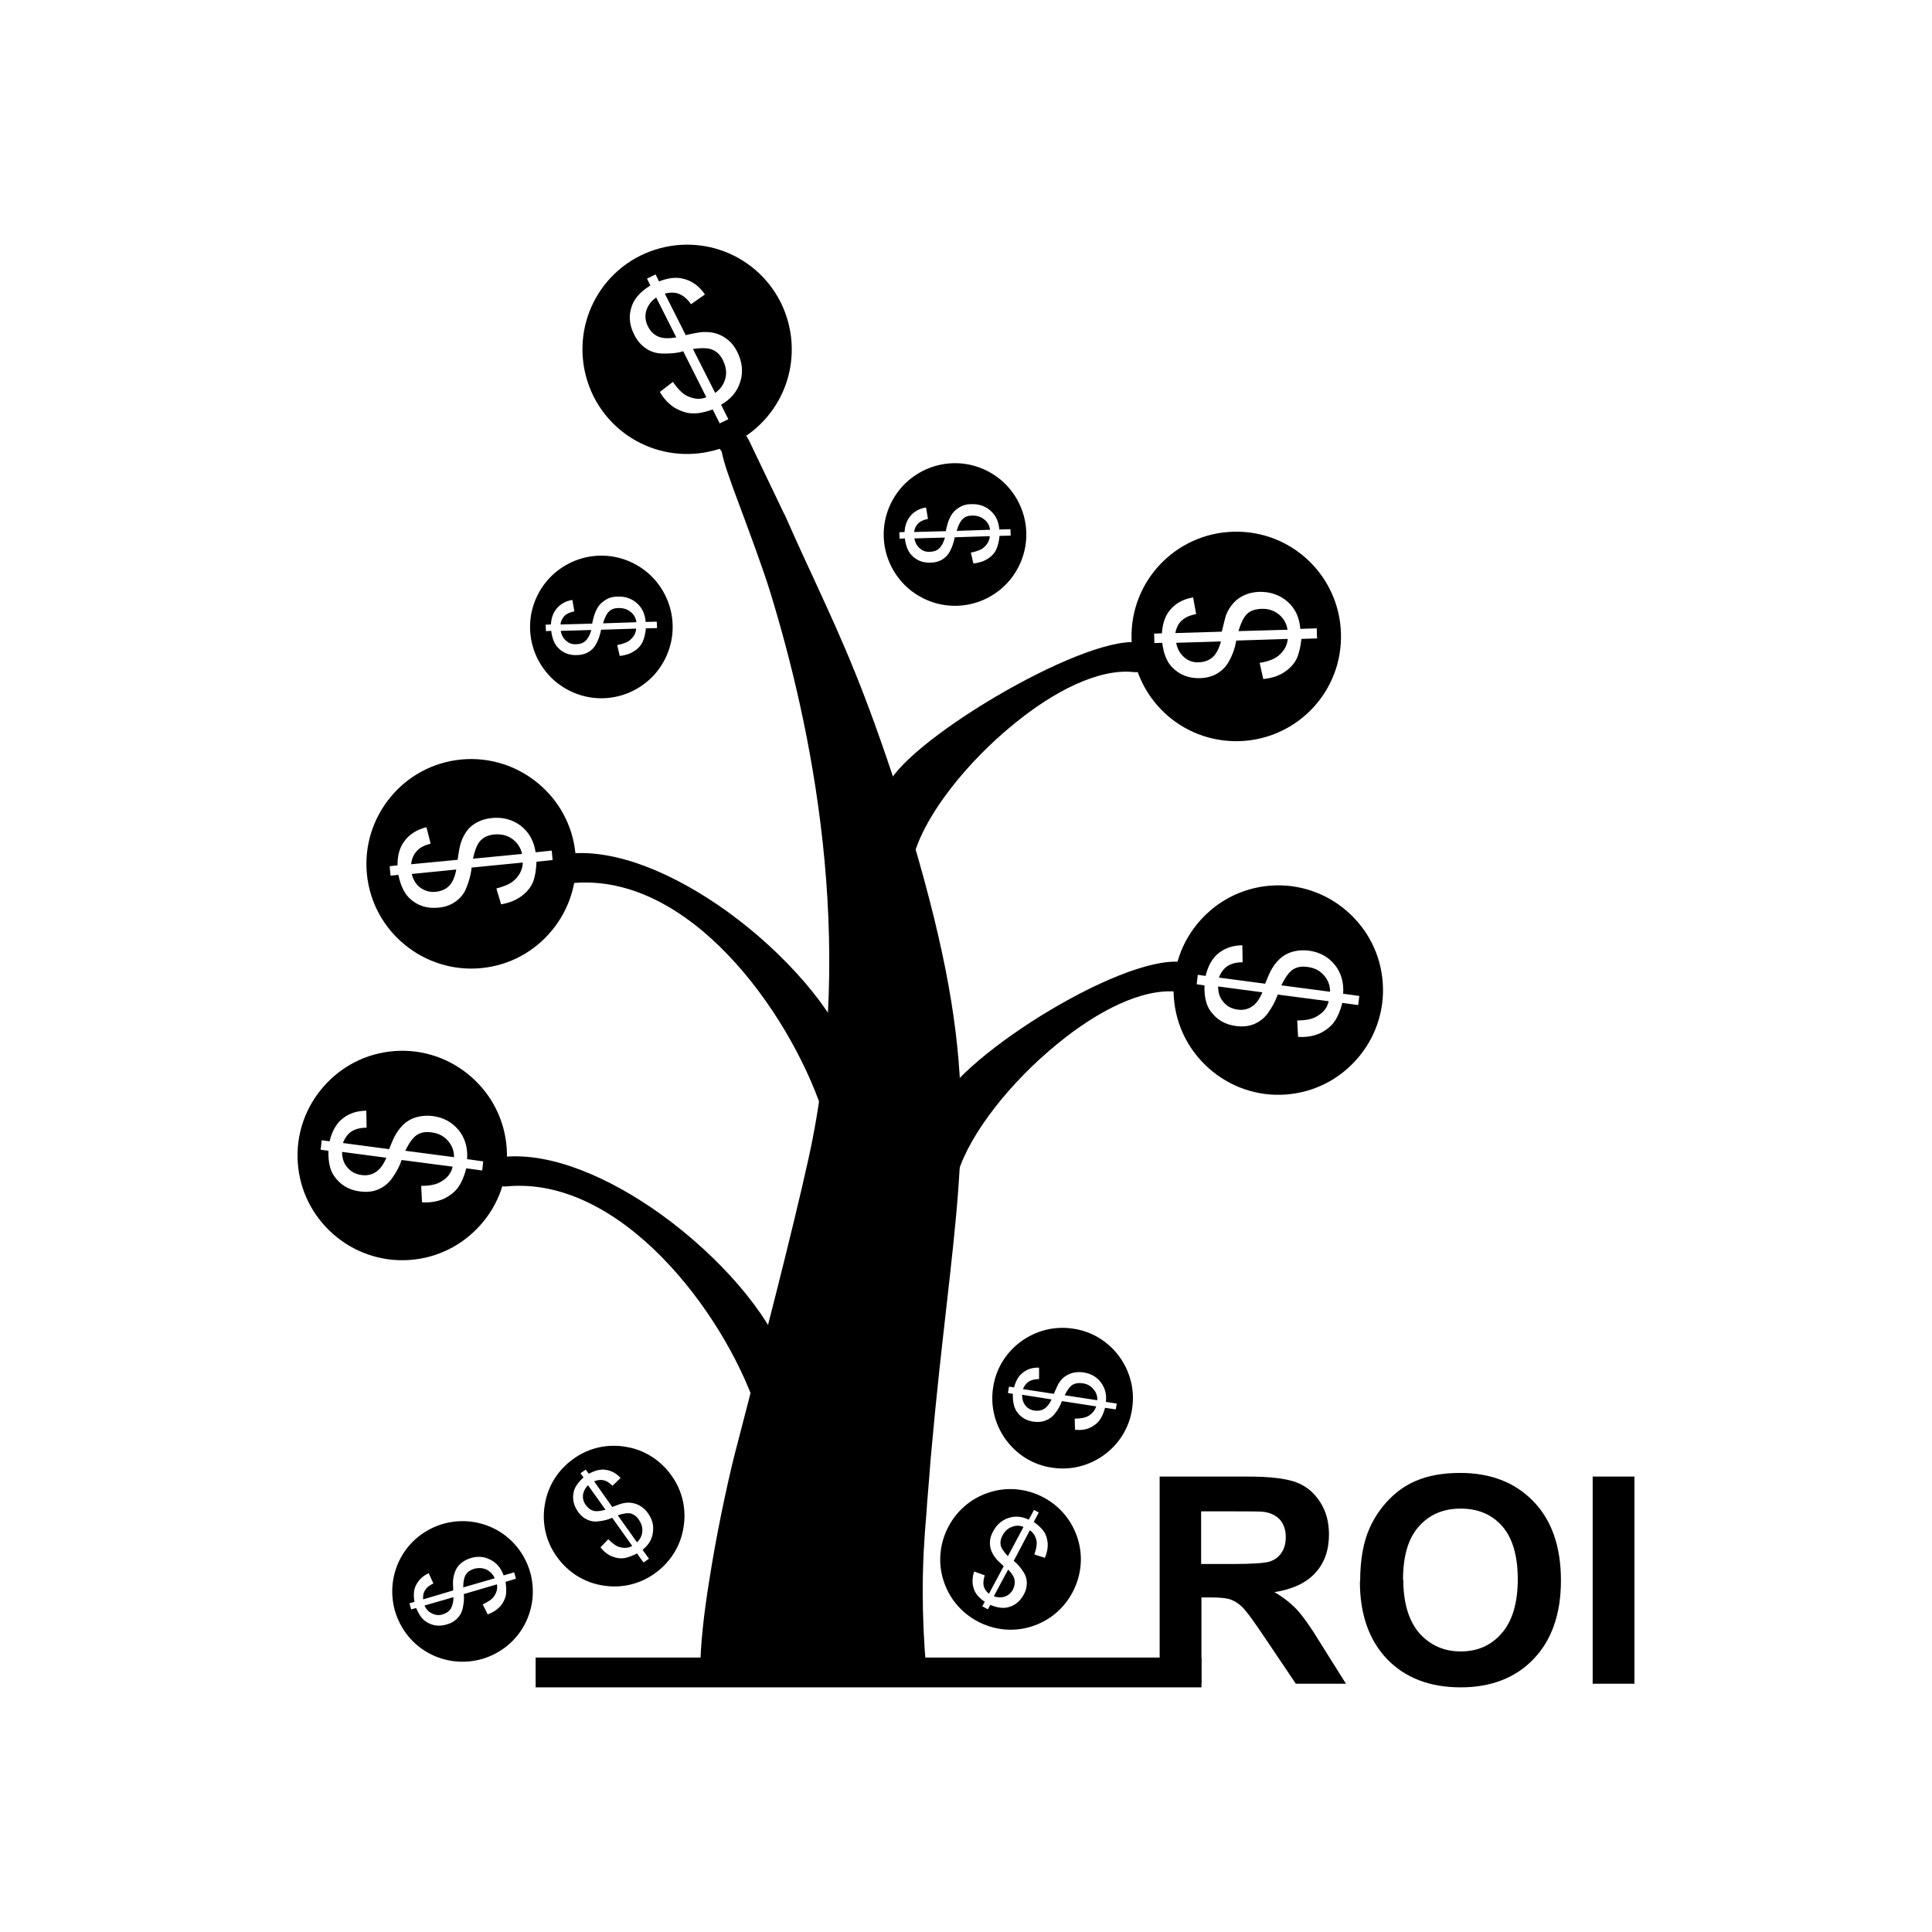 <?xml version="1.0" encoding="UTF-8"?>
<!-- The Best Svg Icon site in the world: iconSvg.co, Visit us! https://iconsvg.co -->
<svg fill="#000000" width="800px" height="800px" version="1.1" viewBox="144 144 512 512" xmlns="http://www.w3.org/2000/svg">
 <g>
  <path d="m250.23 556.78c-2.289 4.207-2.953 9.223-1.551 14.168 1.477 4.945 4.723 8.855 8.93 11.145s9.223 2.953 14.168 1.551c4.945-1.477 8.855-4.723 11.145-8.93 2.289-4.207 2.953-9.223 1.551-14.168-1.477-4.945-4.723-8.855-8.93-11.145-4.207-2.289-9.223-2.953-14.168-1.551-4.945 1.477-8.855 4.723-11.145 8.93zm30.477 5.609-2.731 0.812c0.223 1.402 0.223 2.656 0.074 3.617-0.223 0.961-0.664 1.918-1.477 2.879-0.812 0.887-1.918 1.625-3.32 2.141l-1.328-2.656c1.402-0.664 2.434-1.328 2.953-2.066 0.738-1.031 1.031-2.141 0.812-3.246l-8.781 2.582c0.148 1.18 0 2.508-0.297 3.836-0.223 1.031-0.738 1.918-1.477 2.656-0.738 0.738-1.625 1.254-2.731 1.551-1.992 0.59-3.762 0.367-5.387-0.664-1.105-0.664-1.992-1.918-2.731-3.691l-1.328 0.367-0.441-1.625 1.328-0.367c-0.297-1.625-0.223-3.098 0.297-4.207 0.664-1.477 1.844-2.656 3.469-3.394l1.254 2.731c-1.031 0.441-1.77 1.031-2.215 1.77-0.441 0.664-0.59 1.477-0.516 2.434l7.969-2.363c-0.074-1.477-0.074-2.508 0-3.027 0.148-0.961 0.367-1.77 0.738-2.508 0.367-0.738 0.887-1.328 1.551-1.844s1.402-0.887 2.289-1.18c1.918-0.59 3.691-0.441 5.312 0.441 1.625 0.812 2.805 2.215 3.469 4.133l2.805-0.812 0.441 1.625zm-24.207 7.086c0.441 1.031 1.18 1.77 2.066 2.141 0.887 0.441 1.77 0.516 2.731 0.223 0.961-0.297 1.625-0.738 2.141-1.477 0.441-0.738 0.738-1.77 0.738-3.098l-7.676 2.215zm18.598-7.231c-0.441-1.031-1.18-1.77-2.141-2.289-1.031-0.441-2.066-0.516-3.246-0.223-1.031 0.297-1.77 0.812-2.215 1.477-0.441 0.664-0.738 1.844-0.738 3.469l8.414-2.434z"/>
  <path d="m309.78 527.41c-4.723-0.812-9.742 0.223-13.875 3.246-4.207 3.027-6.789 7.379-7.527 12.102-0.812 4.723 0.223 9.742 3.246 13.875 3.027 4.207 7.379 6.789 12.102 7.527 4.723 0.812 9.742-0.223 13.875-3.246 4.207-3.027 6.789-7.379 7.527-12.102 0.812-4.723-0.223-9.742-3.246-13.875-3.027-4.207-7.379-6.789-12.102-7.527zm4.723 30.625-1.699-2.363c-1.254 0.664-2.434 1.105-3.394 1.254-1.031 0.148-2.066 0-3.172-0.441s-2.215-1.254-3.098-2.434l2.066-2.141c1.105 1.105 2.066 1.844 2.953 2.066 1.254 0.367 2.363 0.297 3.394-0.297l-5.312-7.453c-1.105 0.516-2.363 0.812-3.762 0.961-1.031 0.148-2.066-0.074-2.953-0.516-0.961-0.441-1.699-1.105-2.363-2.066-1.18-1.699-1.551-3.469-1.105-5.312 0.297-1.254 1.18-2.508 2.582-3.762l-0.812-1.105 1.402-0.961 0.812 1.105c1.477-0.812 2.805-1.18 4.059-1.105 1.625 0.148 3.098 0.812 4.356 2.215l-2.141 2.066c-0.812-0.812-1.625-1.328-2.363-1.477-0.812-0.148-1.625-0.074-2.508 0.297l4.797 6.789c1.402-0.516 2.363-0.887 2.805-0.961 0.961-0.223 1.844-0.223 2.582-0.074 0.812 0.148 1.551 0.441 2.215 0.887 0.738 0.441 1.328 1.031 1.844 1.77 1.18 1.625 1.625 3.32 1.328 5.164-0.223 1.844-1.18 3.32-2.731 4.574l1.699 2.363-1.402 0.961zm-14.613-20.516c-0.812 0.812-1.254 1.699-1.402 2.656-0.074 0.961 0.148 1.844 0.738 2.656 0.59 0.812 1.254 1.328 2.066 1.551 0.812 0.223 1.918 0.074 3.172-0.297l-4.648-6.492zm12.914 15.203c0.812-0.738 1.328-1.699 1.402-2.805 0.148-1.105-0.223-2.141-0.887-3.172-0.59-0.887-1.328-1.402-2.066-1.625-0.812-0.223-1.992-0.074-3.543 0.441z"/>
  <path d="m289.64 297.16c-3.32 3.543-5.312 8.34-5.164 13.504 0.148 5.238 2.434 9.891 5.902 13.211 3.543 3.32 8.34 5.312 13.504 5.164 5.238-0.148 9.891-2.434 13.211-5.902 3.32-3.543 5.312-8.34 5.164-13.504-0.148-5.238-2.434-9.891-5.902-13.211-3.543-3.32-8.34-5.312-13.504-5.164-5.238 0.148-9.891 2.434-13.211 5.902zm28.484 13.285-2.953 0.074c-0.148 1.477-0.441 2.656-0.887 3.617-0.441 0.961-1.18 1.77-2.215 2.434-1.031 0.664-2.289 1.105-3.836 1.254l-0.664-2.879c1.551-0.297 2.731-0.738 3.394-1.328 1.031-0.887 1.551-1.844 1.625-3.027l-9.297 0.297c-0.223 1.18-0.59 2.434-1.254 3.691-0.516 0.961-1.18 1.699-2.066 2.215s-1.918 0.812-3.098 0.812c-2.066 0.074-3.762-0.59-5.094-2.066-0.887-0.961-1.477-2.434-1.699-4.356l-1.402 0.074-0.074-1.699 1.402-0.074c0.074-1.699 0.59-3.027 1.402-4.059 1.031-1.328 2.434-2.141 4.281-2.434l0.516 3.027c-1.105 0.223-1.992 0.59-2.582 1.18s-0.961 1.328-1.105 2.289l8.414-0.223c0.297-1.477 0.59-2.434 0.812-2.953 0.367-0.887 0.812-1.699 1.402-2.289 0.59-0.59 1.254-1.031 1.992-1.402 0.812-0.367 1.625-0.516 2.582-0.516 1.992-0.074 3.691 0.516 5.094 1.77s2.141 2.879 2.289 4.945l2.953-0.074 0.074 1.699zm-25.535 0.738c0.223 1.105 0.664 1.992 1.477 2.656 0.738 0.664 1.625 0.961 2.656 0.887 0.961 0 1.844-0.297 2.434-0.887 0.664-0.59 1.18-1.551 1.551-2.879l-8.043 0.223zm20.074-2.289c-0.148-1.105-0.664-2.066-1.551-2.731-0.887-0.738-1.918-1.031-3.172-1.031-1.031 0-1.918 0.297-2.508 0.887-0.59 0.516-1.18 1.625-1.625 3.172z"/>
  <path d="m383.36 272.66c-3.32 3.543-5.312 8.34-5.164 13.504 0.148 5.238 2.434 9.891 5.902 13.211 3.543 3.32 8.34 5.312 13.504 5.164 5.238-0.148 9.891-2.434 13.211-5.902 3.32-3.543 5.312-8.34 5.164-13.504-0.148-5.238-2.434-9.891-5.902-13.211-3.543-3.32-8.34-5.312-13.504-5.164-5.238 0.148-9.891 2.434-13.211 5.902zm28.484 13.285-2.953 0.074c-0.148 1.477-0.441 2.656-0.887 3.617-0.441 0.961-1.18 1.77-2.215 2.434-1.031 0.664-2.289 1.105-3.836 1.254l-0.664-2.879c1.551-0.297 2.731-0.738 3.394-1.328 1.031-0.887 1.551-1.844 1.625-3.027l-9.297 0.297c-0.223 1.18-0.59 2.434-1.254 3.691-0.516 0.961-1.18 1.699-2.066 2.215s-1.918 0.812-3.098 0.812c-2.066 0.074-3.762-0.59-5.094-2.066-0.887-0.961-1.477-2.434-1.699-4.356l-1.402 0.074-0.074-1.699 1.402-0.074c0.074-1.699 0.59-3.027 1.402-4.059 1.031-1.328 2.434-2.141 4.281-2.434l0.516 3.027c-1.105 0.223-1.992 0.59-2.582 1.18s-0.961 1.328-1.105 2.289l8.414-0.223c0.297-1.477 0.59-2.434 0.812-2.953 0.367-0.887 0.812-1.699 1.402-2.289 0.59-0.59 1.254-1.031 1.992-1.402 0.812-0.367 1.625-0.516 2.582-0.516 1.992-0.074 3.691 0.516 5.094 1.77s2.141 2.879 2.289 4.945l2.953-0.074 0.074 1.699zm-25.535 0.738c0.223 1.105 0.664 1.992 1.477 2.656 0.738 0.664 1.625 0.961 2.656 0.887 0.961 0 1.844-0.297 2.434-0.887 0.664-0.59 1.18-1.551 1.551-2.879l-8.043 0.223zm20.074-2.289c-0.148-1.105-0.664-2.066-1.551-2.731-0.887-0.738-1.918-1.031-3.172-1.031-1.031 0-1.918 0.297-2.508 0.887-0.59 0.516-1.18 1.625-1.625 3.172z"/>
  <path d="m451.4 293.62c-4.871 5.164-7.75 12.176-7.527 19.852 0.223 7.676 3.543 14.539 8.707 19.41 5.164 4.871 12.176 7.75 19.852 7.527 7.676-0.223 14.539-3.543 19.41-8.707s7.75-12.176 7.527-19.852c-0.223-7.676-3.543-14.539-8.707-19.41-5.164-4.871-12.176-7.75-19.852-7.527-7.676 0.223-14.539 3.543-19.41 8.707zm41.77 19.555-4.281 0.148c-0.223 2.141-0.664 3.91-1.254 5.238-0.664 1.328-1.77 2.582-3.246 3.543-1.551 1.031-3.394 1.625-5.609 1.844l-0.961-4.281c2.289-0.367 3.984-1.031 5.019-1.918 1.477-1.254 2.289-2.731 2.434-4.43l-13.652 0.441c-0.297 1.77-0.887 3.617-1.918 5.461-0.738 1.402-1.77 2.434-3.098 3.246-1.328 0.812-2.879 1.18-4.574 1.254-3.027 0.074-5.535-0.887-7.527-3.027-1.328-1.402-2.141-3.543-2.508-6.348l-2.066 0.074-0.074-2.508 2.066-0.074c0.148-2.508 0.812-4.5 1.992-5.977 1.477-1.918 3.617-3.098 6.273-3.543l0.812 4.43c-1.699 0.297-2.953 0.887-3.836 1.699-0.887 0.812-1.402 1.918-1.699 3.32l12.324-0.367c0.516-2.141 0.887-3.617 1.105-4.356 0.516-1.328 1.254-2.434 2.066-3.32 0.812-0.887 1.77-1.551 2.953-2.066 1.18-0.516 2.363-0.738 3.762-0.812 2.953-0.074 5.461 0.812 7.527 2.582 2.066 1.844 3.172 4.207 3.394 7.231l4.356-0.148 0.074 2.508zm-37.488 1.105c0.297 1.625 1.031 2.953 2.141 3.91 1.105 0.961 2.363 1.402 3.91 1.328 1.477-0.074 2.656-0.516 3.617-1.328 0.961-0.887 1.699-2.289 2.215-4.207l-11.883 0.367zm29.52-3.394c-0.223-1.625-1.031-3.027-2.289-4.059-1.254-1.031-2.805-1.551-4.648-1.477-1.551 0.074-2.805 0.441-3.691 1.254-0.887 0.812-1.699 2.363-2.363 4.648l13.062-0.367z"/>
  <path d="m465.86 384.39c-5.609 4.356-9.594 10.773-10.625 18.375-0.961 7.602 1.18 14.906 5.535 20.516 4.356 5.609 10.773 9.594 18.375 10.625 7.602 0.961 14.906-1.18 20.516-5.535 5.609-4.356 9.594-10.773 10.625-18.375 0.961-7.602-1.18-14.906-5.535-20.516-4.356-5.609-10.773-9.594-18.375-10.625-7.602-0.961-14.906 1.18-20.516 5.535zm38.152 25.977-4.281-0.59c-0.516 2.066-1.254 3.762-2.141 5.019-0.887 1.254-2.141 2.215-3.762 3.027-1.625 0.738-3.617 1.105-5.828 0.961l-0.223-4.356c2.289 0 4.059-0.367 5.238-1.105 1.699-0.961 2.731-2.289 3.098-3.984l-13.504-1.77c-0.59 1.699-1.477 3.394-2.731 5.094-0.961 1.254-2.141 2.141-3.543 2.731-1.402 0.59-3.027 0.738-4.723 0.516-3.027-0.367-5.312-1.77-6.938-4.133-1.105-1.625-1.551-3.836-1.477-6.641l-2.066-0.297 0.297-2.508 2.066 0.297c0.59-2.434 1.551-4.281 2.953-5.609 1.77-1.625 4.059-2.508 6.789-2.508l0.074 4.5c-1.699 0-3.027 0.367-4.059 1.031-0.961 0.664-1.699 1.699-2.215 3.027l12.25 1.625c0.812-2.066 1.402-3.394 1.844-4.059 0.738-1.254 1.625-2.215 2.508-2.953 0.961-0.738 1.992-1.254 3.246-1.551 1.18-0.297 2.508-0.367 3.836-0.223 2.953 0.367 5.238 1.625 7.012 3.762 1.699 2.141 2.434 4.723 2.215 7.676l4.281 0.59-0.297 2.508zm-37.195-4.871c0 1.699 0.516 3.098 1.477 4.133 0.961 1.105 2.141 1.699 3.617 1.918 1.477 0.223 2.731-0.074 3.762-0.738 1.105-0.664 2.066-1.918 2.879-3.836l-11.734-1.551zm29.668 1.328c0-1.699-0.516-3.098-1.625-4.356-1.105-1.254-2.508-1.992-4.356-2.215-1.551-0.223-2.805 0-3.836 0.664-1.031 0.664-2.066 2.066-3.098 4.207z"/>
  <path d="m334.8 210.23c-6.715-2.215-14.316-1.844-21.18 1.551-6.863 3.469-11.66 9.371-13.875 16.086-2.215 6.715-1.844 14.316 1.551 21.18 3.469 6.863 9.371 11.66 16.086 13.875 6.715 2.215 14.316 1.844 21.18-1.551 6.863-3.469 11.66-9.371 13.875-16.086s1.844-14.316-1.551-21.18c-3.469-6.863-9.371-11.66-16.086-13.875zm0 46.121-1.918-3.836c-2.066 0.738-3.836 1.105-5.312 1.031-1.477 0-3.027-0.516-4.648-1.402-1.551-0.961-2.953-2.363-4.059-4.281l3.469-2.656c1.328 1.918 2.582 3.172 3.836 3.762 1.77 0.812 3.469 0.961 5.019 0.297l-6.125-12.176c-1.699 0.516-3.617 0.664-5.758 0.59-1.551-0.074-2.953-0.516-4.207-1.402-1.254-0.887-2.289-2.066-3.027-3.617-1.402-2.731-1.551-5.387-0.441-8.043 0.738-1.77 2.289-3.469 4.723-4.945l-0.887-1.844 2.289-1.105 0.887 1.844c2.363-0.887 4.43-1.18 6.273-0.738 2.363 0.516 4.356 1.918 5.902 4.207l-3.691 2.582c-0.961-1.402-2.066-2.289-3.172-2.731-1.105-0.441-2.363-0.441-3.762-0.074l5.535 10.996c2.141-0.516 3.617-0.738 4.43-0.812 1.477-0.074 2.731 0.074 3.836 0.441 1.105 0.367 2.141 0.961 3.098 1.77 0.961 0.812 1.699 1.844 2.289 3.027 1.328 2.656 1.625 5.312 0.812 7.894-0.812 2.656-2.508 4.648-5.094 6.125l1.918 3.836-2.289 1.105zm-16.898-33.504c-1.402 0.961-2.215 2.141-2.656 3.543-0.367 1.402-0.223 2.731 0.441 4.059s1.551 2.215 2.731 2.731c1.18 0.516 2.731 0.59 4.797 0.223zm15.57 25.312c1.402-0.961 2.289-2.215 2.731-3.762 0.441-1.625 0.223-3.172-0.59-4.871-0.664-1.402-1.625-2.363-2.731-2.805-1.105-0.516-2.879-0.59-5.238-0.223l5.902 11.66z"/>
  <path d="m389.19 586.59c0.223 2.141-1.402 4.059-3.617 4.281-2.141 0.223-4.059-1.402-4.281-3.617-0.148-1.328-0.223 0.223-0.297-1.105h-43.539c-0.074 1.254-0.074-0.367-0.074 0.812 0 2.141-1.77 3.91-3.91 3.91s-3.91-1.77-3.91-3.91c0-6.641 0.961-15.352 2.434-24.352 1.844-11.809 4.43-23.984 6.492-32.398 0.223-0.812 1.18-4.574 2.582-9.961 4.281-16.531 12.84-49.445 17.195-69.223 6.422-29.148 6.566-57.855 3.762-83.758-2.805-25.902-8.559-49-14.02-66.711-1.699-5.535-5.535-15.941-8.707-24.426-1.77-4.797-3.394-9.152-4.059-12.473-0.223-0.297-0.441-0.59-0.59-0.887-0.961-1.918-0.148-4.281 1.844-5.238 2.363-1.105 4.43-0.074 6.273 3.762l9.004 18.816c0.074 0.148 0.148 0.223 0.223 0.367 3.246 7.379 5.758 12.766 8.043 17.711 7.602 16.531 12.914 28.117 22.141 56.234l0.074 0.148c20.516 65.234 18.082 86.934 12.547 135.86-1.254 10.996-2.656 23.395-3.91 37.414-0.148 1.402-0.367 4.059-0.664 8.043-0.223 2.953-0.516 5.828-0.664 8.488v0.074c-0.664 7.305-1.031 14.242-1.031 21.105 0 6.789 0.297 13.727 0.961 21.18z"/>
  <path d="m295.61 378.04c-2.141 0.223-4.059-1.402-4.281-3.543-0.223-2.141 1.402-4.059 3.543-4.281 12.766-1.254 28.191 5.535 41.77 15.277 15.352 11.07 28.559 26.273 32.543 38.004 0.738 2.066-0.367 4.281-2.434 5.019s-4.281 11.363-5.019 9.297c-8.855-25.902-35.129-62.727-66.121-59.773z"/>
  <path d="m445.42 314.29c2.141 0.223 3.691 2.141 3.469 4.356-0.223 2.141-2.141 3.691-4.356 3.469-9.297-1.031-21.18 5.019-31.805 13.727-12.547 10.184-23.246 23.836-26.344 34.168-0.664 2.066-2.805 3.246-4.871 2.582-2.066-0.664-3.246-17.637-2.582-19.703 3.469-11.438 51.363-40.293 66.566-38.668z"/>
  <path d="m278.2 458.41c-2.141 0.223-4.059-1.402-4.281-3.543-0.223-2.141 1.402-4.059 3.543-4.281 12.766-1.254 28.191 5.535 41.77 15.277 15.352 11.07 28.559 26.273 32.543 38.004 0.738 2.066-0.367 4.281-2.434 5.019-2.066 0.738-4.281 10.184-5.019 8.117-8.707-25.461-35.938-61.473-66.121-58.594z"/>
  <path d="m457.01 399c2.141 0.223 3.691 2.141 3.469 4.356-0.223 2.141-2.141 3.691-4.356 3.469-9.297-1.031-21.18 5.019-31.805 13.727-12.547 10.184-23.246 23.836-26.418 34.168-0.664 2.066-2.805 3.246-4.871 2.582-2.066-0.664-1.918-16.234-1.254-18.375 4.133-13.504 48.926-41.77 65.234-39.996z"/>
  <path d="m285.95 583.27h176.45v7.894h-176.45z"/>
  <path d="m451.32 590.21v-54.906h23.32c5.902 0 10.109 0.516 12.766 1.477s4.797 2.731 6.422 5.238c1.625 2.508 2.363 5.387 2.363 8.633 0 4.133-1.18 7.527-3.617 10.184-2.434 2.656-6.051 4.356-10.848 5.094 2.434 1.402 4.356 2.953 5.977 4.648 1.551 1.699 3.691 4.648 6.273 8.93l6.715 10.699h-13.285l-8.043-11.953c-2.879-4.281-4.797-6.938-5.828-8.043-1.031-1.105-2.141-1.844-3.32-2.289-1.18-0.441-3.027-0.59-5.609-0.59h-2.215v22.949h-11.07zm11.07-31.734h8.191c5.312 0 8.633-0.223 9.961-0.664s2.363-1.254 3.098-2.363c0.738-1.105 1.105-2.434 1.105-4.133 0-1.844-0.516-3.32-1.477-4.5-0.961-1.105-2.363-1.844-4.207-2.141-0.887-0.148-3.617-0.148-8.117-0.148h-8.633v13.949zm42.062 4.574c0-5.609 0.812-10.258 2.508-14.094 1.254-2.805 2.953-5.312 5.094-7.527 2.141-2.215 4.5-3.836 7.086-4.945 3.394-1.477 7.379-2.141 11.809-2.141 8.117 0 14.539 2.508 19.41 7.527 4.871 5.019 7.305 12.027 7.305 20.957 0 8.855-2.434 15.793-7.231 20.812s-11.289 7.527-19.336 7.527c-8.191 0-14.684-2.508-19.48-7.453-4.797-5.019-7.231-11.883-7.231-20.59zm11.438-0.367c0 6.199 1.477 10.922 4.281 14.168 2.879 3.172 6.492 4.797 10.922 4.797 4.43 0 8.043-1.551 10.848-4.797 2.805-3.172 4.281-7.969 4.281-14.316 0-6.273-1.402-10.996-4.133-14.094s-6.422-4.648-10.996-4.648c-4.574 0-8.266 1.551-11.07 4.723-2.805 3.098-4.207 7.824-4.207 14.168zm50.184 27.527v-54.906h11.07v54.906z"/>
  <path d="m247.43 355.32c-4.5 5.461-6.938 12.691-6.199 20.293 0.738 7.602 4.5 14.242 10.035 18.746 5.461 4.5 12.691 6.938 20.293 6.199 7.602-0.738 14.242-4.5 18.746-10.035 4.5-5.461 6.938-12.691 6.199-20.293-0.738-7.602-4.5-14.242-10.035-18.746-5.461-4.5-12.691-6.938-20.293-6.199s-14.242 4.5-18.746 10.035zm43.023 16.605-4.281 0.441c-0.074 2.141-0.367 3.91-0.887 5.312-0.59 1.402-1.551 2.656-3.027 3.762-1.477 1.105-3.246 1.844-5.461 2.215l-1.254-4.207c2.289-0.59 3.91-1.328 4.871-2.289 1.402-1.328 2.066-2.879 2.141-4.574l-13.578 1.328c-0.148 1.77-0.664 3.617-1.477 5.609-0.59 1.402-1.551 2.582-2.879 3.469-1.254 0.887-2.731 1.402-4.43 1.551-3.027 0.297-5.609-0.516-7.676-2.508-1.402-1.328-2.363-3.394-2.953-6.199l-2.066 0.223-0.223-2.508 2.066-0.223c0-2.508 0.516-4.574 1.625-6.125 1.328-1.992 3.394-3.32 6.051-3.984l1.105 4.356c-1.625 0.441-2.879 1.031-3.691 1.992-0.812 0.887-1.328 2.066-1.477 3.469l12.324-1.18c0.297-2.215 0.59-3.691 0.812-4.356 0.441-1.402 1.031-2.508 1.77-3.469 0.738-0.961 1.699-1.699 2.805-2.215 1.105-0.59 2.363-0.887 3.691-1.031 2.953-0.297 5.535 0.441 7.676 2.066 2.141 1.699 3.469 3.984 3.91 7.012l4.281-0.441 0.223 2.508zm-37.34 3.691c0.441 1.625 1.18 2.879 2.363 3.691 1.18 0.812 2.508 1.18 3.984 1.031 1.477-0.148 2.656-0.664 3.543-1.551 0.887-0.887 1.551-2.363 1.918-4.356l-11.809 1.18zm29.223-5.387c-0.367-1.625-1.254-2.953-2.582-3.91-1.328-0.961-2.953-1.328-4.723-1.18-1.551 0.148-2.731 0.664-3.617 1.551-0.887 0.887-1.551 2.434-2.066 4.871l12.988-1.254z"/>
  <path d="m233.7 428.23c-5.609 4.356-9.594 10.773-10.625 18.375-0.961 7.602 1.18 14.906 5.535 20.516 4.356 5.609 10.773 9.594 18.375 10.625 7.602 0.961 14.906-1.18 20.516-5.535s9.594-10.773 10.625-18.375c0.961-7.602-1.18-14.906-5.535-20.516-4.356-5.609-10.773-9.594-18.375-10.625-7.602-0.961-14.906 1.18-20.516 5.535zm38.152 25.977-4.281-0.59c-0.516 2.066-1.254 3.762-2.141 5.019-0.887 1.254-2.141 2.215-3.762 3.027-1.625 0.738-3.617 1.105-5.828 0.961l-0.223-4.356c2.289 0 4.059-0.367 5.238-1.105 1.699-0.961 2.731-2.289 3.098-3.984l-13.504-1.77c-0.59 1.699-1.477 3.394-2.731 5.094-0.961 1.254-2.141 2.141-3.543 2.731-1.402 0.59-3.027 0.738-4.723 0.516-3.027-0.367-5.312-1.77-6.938-4.133-1.105-1.625-1.551-3.836-1.477-6.641l-2.066-0.297 0.297-2.508 2.066 0.297c0.59-2.434 1.551-4.281 2.953-5.609 1.77-1.625 4.059-2.508 6.789-2.508l0.074 4.5c-1.699 0-3.027 0.367-4.059 1.031-0.961 0.664-1.699 1.699-2.215 3.027l12.25 1.625c0.812-2.066 1.402-3.394 1.844-4.059 0.738-1.254 1.625-2.215 2.508-2.953 0.961-0.738 1.992-1.254 3.246-1.551 1.18-0.297 2.508-0.367 3.836-0.223 2.953 0.367 5.238 1.625 7.012 3.762 1.699 2.141 2.434 4.723 2.215 7.676l4.281 0.59-0.297 2.508zm-37.195-4.871c0 1.699 0.516 3.098 1.477 4.133 0.961 1.105 2.141 1.699 3.617 1.918 1.477 0.223 2.731-0.074 3.762-0.738 1.105-0.664 2.066-1.918 2.879-3.836l-11.734-1.551zm29.668 1.328c0-1.699-0.516-3.098-1.625-4.356-1.105-1.254-2.508-1.992-4.356-2.215-1.551-0.223-2.805 0-3.836 0.664-1.031 0.664-2.066 2.066-3.098 4.207z"/>
  <path d="m393.98 562.68c1.402 4.574 4.5 8.559 9.078 10.996 4.574 2.434 9.668 2.805 14.168 1.402 4.574-1.402 8.559-4.5 10.996-9.078 2.434-4.574 2.805-9.668 1.402-14.168-1.402-4.574-4.5-8.559-9.078-10.996-4.574-2.434-9.668-2.805-14.168-1.402-4.574 1.402-8.559 4.5-10.996 9.078-2.434 4.574-2.805 9.668-1.402 14.168zm25.312-17.859-1.328 2.508c1.18 0.812 2.066 1.699 2.656 2.508 0.59 0.812 0.887 1.844 1.031 3.098 0.074 1.254-0.148 2.508-0.738 3.91l-2.805-0.887c0.516-1.477 0.738-2.656 0.59-3.543-0.223-1.254-0.812-2.215-1.77-2.879l-4.281 8.117c0.961 0.738 1.77 1.699 2.582 2.953 0.59 0.887 0.887 1.844 0.887 2.879 0 1.031-0.223 2.066-0.812 3.098-0.961 1.77-2.363 2.953-4.281 3.394-1.254 0.297-2.805 0.074-4.574-0.664l-0.664 1.18-1.477-0.812 0.664-1.18c-1.402-0.961-2.363-1.992-2.805-3.172-0.59-1.551-0.59-3.098 0-4.871l2.805 1.031c-0.367 1.105-0.441 1.992-0.297 2.805 0.223 0.812 0.664 1.477 1.402 2.066l3.91-7.305c-1.105-1.031-1.844-1.699-2.141-2.141-0.59-0.738-1.031-1.551-1.254-2.289-0.223-0.738-0.297-1.551-0.223-2.363s0.367-1.625 0.812-2.434c0.961-1.77 2.289-2.953 4.059-3.543 1.77-0.59 3.543-0.441 5.387 0.441l1.402-2.582 1.477 0.812zm-11.883 22.211c1.031 0.367 2.066 0.367 2.953 0.074 0.887-0.367 1.625-0.961 2.066-1.844 0.441-0.887 0.59-1.699 0.441-2.582-0.148-0.812-0.738-1.77-1.699-2.731l-3.762 7.012zm7.824-18.375c-1.031-0.441-2.066-0.441-3.098 0-1.031 0.367-1.844 1.105-2.434 2.215-0.516 0.887-0.664 1.77-0.516 2.582 0.148 0.812 0.812 1.77 1.918 2.953l4.133-7.75z"/>
  <path d="m414.57 499.51c-3.836 2.805-6.641 7.086-7.379 12.176-0.812 5.094 0.59 10.035 3.394 13.875 2.805 3.836 7.086 6.641 12.176 7.379 5.094 0.812 10.035-0.59 13.875-3.394 3.836-2.805 6.641-7.086 7.379-12.176 0.812-5.094-0.59-10.035-3.394-13.875-2.805-3.836-7.086-6.641-12.176-7.379-5.094-0.812-10.035 0.59-13.875 3.394zm25.164 18.008-2.879-0.441c-0.367 1.402-0.887 2.508-1.477 3.32-0.59 0.812-1.477 1.477-2.582 1.992s-2.434 0.664-3.91 0.516l-0.074-2.953c1.551 0 2.731-0.223 3.543-0.664 1.105-0.664 1.844-1.551 2.141-2.582l-9.078-1.402c-0.367 1.105-1.031 2.289-1.918 3.394-0.664 0.812-1.477 1.402-2.434 1.77-0.961 0.367-1.992 0.441-3.172 0.297-1.992-0.297-3.543-1.254-4.574-2.879-0.664-1.105-0.961-2.582-0.887-4.5l-1.328-0.223 0.297-1.699 1.328 0.223c0.441-1.625 1.105-2.879 2.066-3.691 1.254-1.105 2.731-1.625 4.574-1.551v3.027c-1.105 0-2.066 0.223-2.731 0.664-0.664 0.441-1.18 1.105-1.551 1.992l8.191 1.254c0.59-1.402 1.031-2.289 1.254-2.731 0.516-0.812 1.105-1.477 1.77-1.918 0.664-0.441 1.402-0.812 2.215-0.961 0.812-0.148 1.699-0.223 2.582-0.074 1.992 0.297 3.543 1.18 4.648 2.656 1.105 1.477 1.551 3.172 1.328 5.164l2.879 0.441-0.297 1.699zm-24.871-3.836c0 1.105 0.297 2.066 0.887 2.805s1.402 1.18 2.363 1.328c0.961 0.148 1.844 0 2.582-0.441s1.402-1.254 1.992-2.508l-7.894-1.254zm19.926 1.402c0.074-1.105-0.297-2.141-1.031-2.953-0.738-0.887-1.699-1.402-2.879-1.551-1.031-0.148-1.918 0-2.582 0.367-0.738 0.441-1.402 1.328-2.141 2.805l8.633 1.328z"/>
 </g>
</svg>